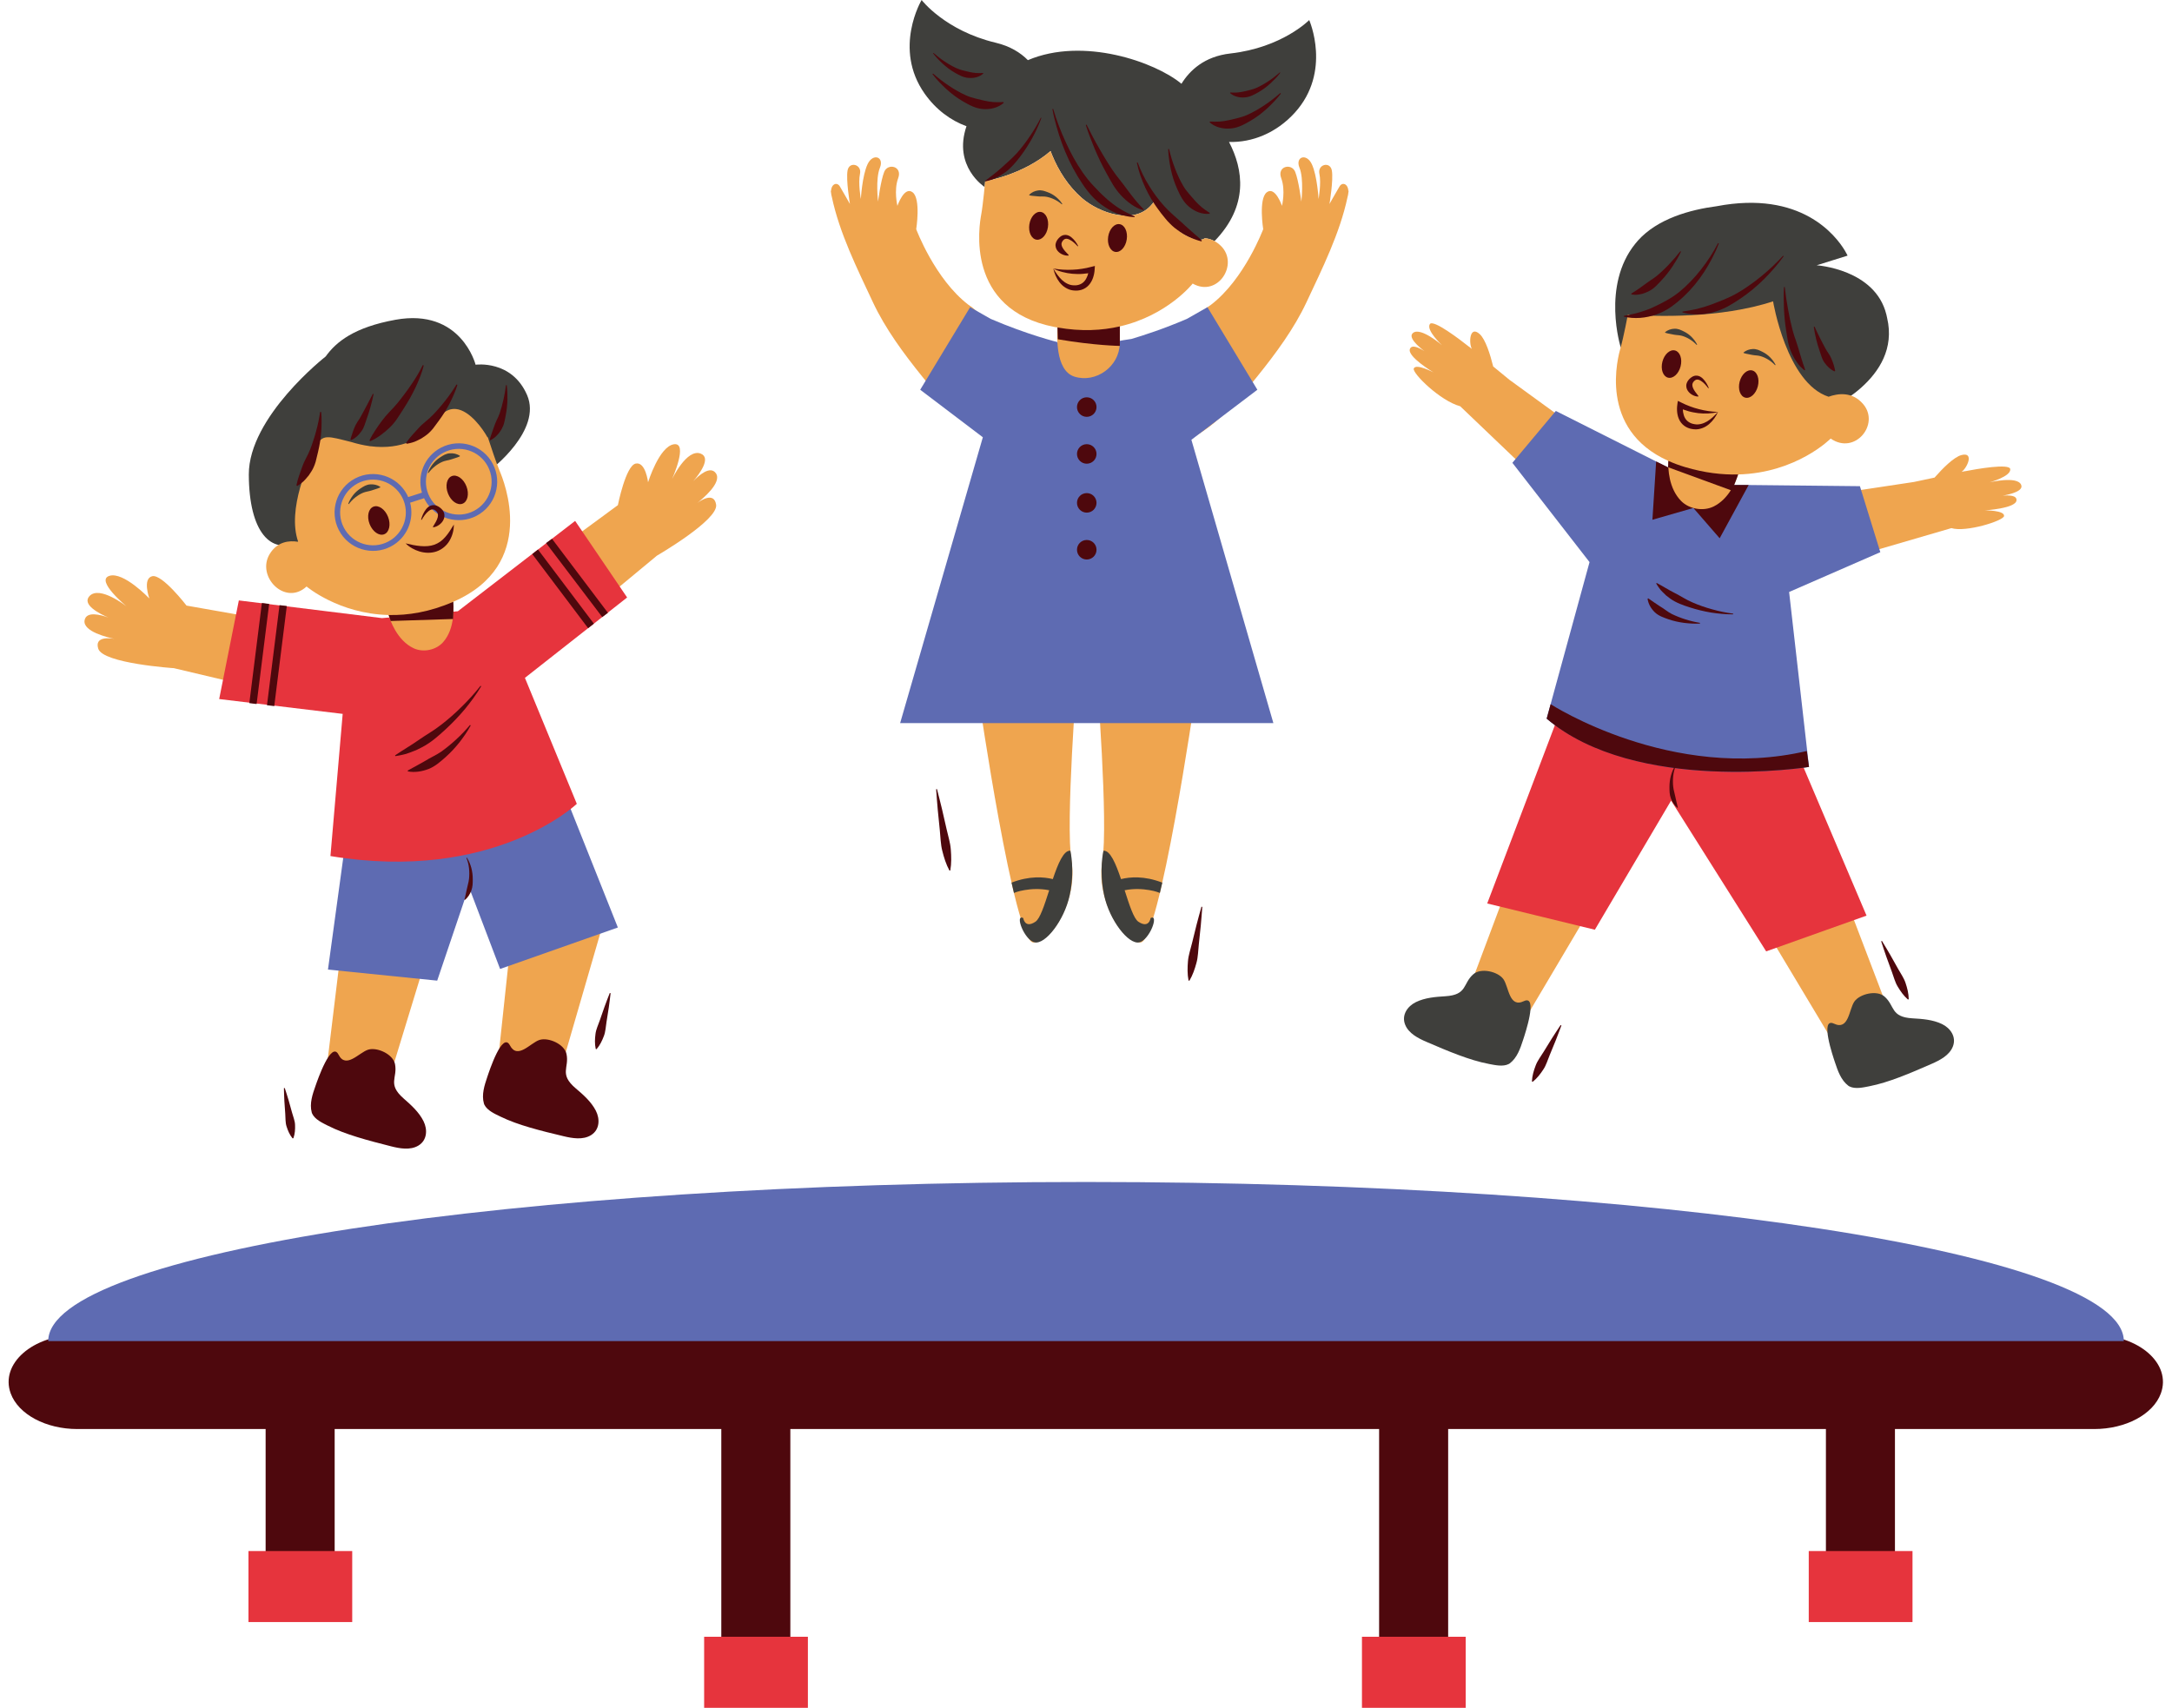 <?xml version="1.0" encoding="UTF-8" standalone="no"?><svg xmlns="http://www.w3.org/2000/svg" xmlns:xlink="http://www.w3.org/1999/xlink" fill="#000000" height="396.4" preserveAspectRatio="xMidYMid meet" version="1" viewBox="-2.0 0.0 504.1 396.4" width="504.1" zoomAndPan="magnify"><g fill="#4e080d" id="change1_1"><path d="M165.408 328.147H181.43V395.853H165.408z" fill="inherit"/><path d="M318.08 328.147H334.102V395.853H318.08z" fill="inherit"/><path d="M59.65 308.246H75.672V375.952H59.65z" fill="inherit"/><path d="M421.777 308.246H437.799V375.952H421.777z" fill="inherit"/><path d="M484.039,331.677H15.961c-7.311,0-13.687-3.402-15.471-8.255l0,0c-2.535-6.896,5.082-13.583,15.471-13.583 h468.078c10.389,0,18.006,6.688,15.471,13.583v0C497.726,328.275,491.35,331.677,484.039,331.677z" fill="inherit"/></g><g id="change2_3"><path d="M9.192,311.264c0-20.395,107.838-36.928,240.864-36.928s240.864,16.533,240.864,36.928" fill="#5e6bb2"/></g><g fill="#3f3f3c" id="change3_1"><path d="M435.985,73.809l-0.18-0.829l-0.004,0.001c-2.595-10.537-16.164-11.408-16.164-11.408l7.166-2.243 c0,0-0.189-0.432-0.609-1.134c-2.13-3.561-10.21-14.061-29.763-10.334c-6.145,0.807-13.706,2.869-18.289,7.982 c-0.221,0.247-0.428,0.499-0.632,0.752c-0.003,0.002-0.009,0.005-0.009,0.005h0.005c-7.842,9.733-3.359,23.999-3.359,23.999 l46.458,16.146l0.923-1.377C421.53,95.368,439.351,88.039,435.985,73.809z" fill="inherit"/><path d="M120.322,91.668c-3.571-8.207-11.942-7.016-11.942-7.016s-3.325-13.207-18.61-10.433 c-9.58,1.739-13.762,5.134-16.178,8.509l0,0c0,0-17.886,13.964-17.845,27.423c0.041,13.459,5.214,18.695,11.463,15.603l0,0 l44.725-16.774C111.935,108.98,123.893,99.875,120.322,91.668z" fill="inherit"/><path d="M301.855,4.657c0,0-6.265,6.404-18.297,7.755c-6.03,0.677-9.444,3.943-11.352,7.033 c-6.051-5.036-22.764-10.959-35.642-5.484c-1.734-1.749-4.132-3.25-7.449-4.04C217.338,7.118,211.898,0,211.898,0 s-6.702,11.241,0.71,21.743c2.612,3.701,6.045,6.219,9.704,7.552c-3.192,9.36,4.209,14.101,4.209,14.102 c0.079-0.804,0.127-1.338,0.127-1.338s8.676-1.406,15.179-6.998c0.101,0.284,0.211,0.565,0.325,0.845 c1.515,3.731,3.836,7.362,6.951,10.064c3.998,3.467,12.157,6.346,16.172,1.535c0.445-0.534,0.851-1.031,1.301-1.372 c1.323,3.367,3.977,8.045,8.794,9.365c1.012,0.278,1.743,0.175,2.253-0.207c0.743,0.06,1.506,0.266,2.258,0.673 c7.975-8.243,6.683-16.643,3.359-23.018c5.317,0.164,10.965-2.044,15.27-6.793C307.141,16.63,301.855,4.657,301.855,4.657z" fill="inherit"/></g><g fill="#efa54f" id="change4_1"><path d="M351.173 196.977L339.043 229.311 352.171 236.157 370.056 205.966 352.961 197.393" fill="inherit"/><path d="M423.965 202.198L436.269 234.466 423.178 241.383 405.131 211.289 422.179 202.624" fill="inherit"/><path d="M225.15,161.821c0,0,8.247,56.924,12.676,56.924s10.32-10.099,8.866-18.822 c-1.454-8.722,1.301-43.381,1.301-43.381l-25.021,1.377L225.15,161.821z" fill="inherit"/><path d="M275.371,161.821c0,0-8.247,56.924-12.676,56.924c-4.428,0-10.32-10.099-8.866-18.822 c1.454-8.722-1.301-43.381-1.301-43.381l25.021,1.377L275.371,161.821z" fill="inherit"/><path d="M41.291,140.558c0,0-5.667-7.379-7.972-6.818c-2.305,0.561-0.661,5.164-0.661,5.164 s-5.992-6.308-9.289-5.246c-3.296,1.062,4,7.078,4,7.078s-6.277-4.954-8.618-2.369c-1.804,1.992,2.384,4.101,4.404,4.965 c-1.738-0.633-5.141-1.568-5.526,0.645c-0.458,2.626,5.506,4.007,6.948,4.301c-1.101-0.192-4.702-0.614-3.767,2.297 c1.1,3.424,17.545,4.505,17.545,4.505l23.97,5.681l3.999-15.797L41.291,140.558z" fill="inherit"/><path d="M141.405,117.243c0,0,1.808-9.126,4.123-9.645c2.315-0.519,2.882,4.336,2.882,4.336s2.575-8.311,6.001-8.82 c3.426-0.51-0.447,8.117-0.447,8.117s3.43-7.223,6.675-5.944c2.5,0.985-0.319,4.733-1.746,6.403 c1.277-1.338,3.913-3.684,5.239-1.872c1.575,2.151-3.159,6.033-4.321,6.936c0.902-0.66,3.943-2.635,4.395,0.389 c0.532,3.556-13.729,11.816-13.729,11.816l-18.967,15.719l-10.588-12.387L141.405,117.243z" fill="inherit"/><path d="M137.914 214.559L128.289 247.726 113.673 245.357 117.406 210.466 136.232 213.823" fill="inherit"/><path d="M98.536 217.027L88.444 250.054 73.864 247.479 78.088 212.644 96.865 216.267" fill="inherit"/><path d="M267.026,103.243c0.974,0.167,2.019,0.158,3.132-0.062c8.071-1.598,14.821-9.821,19.697-15.875 c4.248-5.274,8.494-11.016,11.379-17.179c3.636-7.769,7.734-15.963,9.521-24.407c0.095-0.332,0.151-0.637,0.175-0.918 c0.031-0.186,0.058-0.368,0.08-0.543l-0.069,0.076c-0.074-1.67-1.397-2.157-2.049-1.059c-0.911,1.536-2.332,4.068-2.332,4.068 s0.942-5.578,0.548-7.774c-0.393-2.196-3.355-1.422-2.889,0.752c0.467,2.174-0.193,5.868-0.193,5.868s-0.311-5.404-1.557-8.071 c-1.246-2.667-3.924-1.737-2.867,0.826c1.056,2.562,0.426,7.839,0.426,7.839s-0.598-4.844-1.433-6.912 c-0.835-2.069-4.28-1.315-3.234,1.489c1.046,2.804,0.175,6.416,0.175,6.416s-1.58-4.658-3.532-3.14 c-1.952,1.517-0.828,8.552-0.828,8.553c0,0-4.324,11.59-12.119,17.548c-0.316,0.241-0.586,0.425-0.822,0.565 c-1.918,1.734-4.203,3.536-6.973,5.393c-1.349,0.905-7.214,3.338-8.076,4.258c-4.166,4.445-5.953,10.693-3.169,16.35 C261.523,100.354,263.906,102.707,267.026,103.243z" fill="inherit"/><path d="M234.792,103.243c-0.974,0.167-2.019,0.158-3.132-0.062c-8.071-1.598-14.821-9.821-19.697-15.875 c-4.248-5.274-8.494-11.016-11.379-17.179c-3.636-7.769-7.734-15.963-9.521-24.407c-0.095-0.332-0.151-0.637-0.175-0.918 c-0.031-0.186-0.058-0.368-0.08-0.543l0.069,0.076c0.074-1.67,1.397-2.157,2.049-1.059c0.911,1.536,2.332,4.068,2.332,4.068 s-0.942-5.578-0.548-7.774c0.393-2.196,3.355-1.422,2.889,0.752c-0.467,2.174,0.193,5.868,0.193,5.868s0.311-5.404,1.557-8.071 c1.246-2.667,3.924-1.737,2.867,0.826c-1.056,2.562-0.426,7.839-0.426,7.839s0.598-4.844,1.433-6.912 c0.835-2.069,4.28-1.315,3.234,1.489c-1.046,2.804-0.175,6.416-0.175,6.416s1.58-4.658,3.532-3.14 c1.952,1.517,0.828,8.552,0.828,8.553c0,0,4.324,11.59,12.119,17.548c0.316,0.241,0.586,0.425,0.822,0.565 c1.918,1.734,4.203,3.536,6.973,5.393c1.349,0.905,7.214,3.338,8.076,4.258c4.166,4.445,5.953,10.693,3.169,16.35 C240.296,100.354,237.912,102.707,234.792,103.243z" fill="inherit"/><path d="M462.788,115.046c1.437-0.135,3.348-0.096,3.223,1.095c-0.199,1.893-7.378,2.313-7.378,2.313 s4.662-0.037,4.489,1.32c-0.141,1.109-8.873,3.839-12.217,2.801L408.319,135l4.702-18.732l29.197-4.407l4.768-1.011 c1.874-2.131,4.468-4.757,6.235-5.226c3.043-0.808,1.363,2.977,0.038,3.897l0.796-0.169l-0.006,0.021 c2.565-0.496,10.404-1.892,10.516-0.47c0.133,1.701-4.797,3.046-4.797,3.046s6.374-1.537,7.311,0.551 C467.722,113.938,464.721,114.706,462.788,115.046z" fill="inherit"/><path d="M328.594,81.5c-1.213-0.781-2.928-1.627-3.365-0.513c-0.695,1.772,5.484,5.452,5.484,5.452 s-4.121-2.18-4.593-0.895c-0.385,1.049,6.108,7.494,10.777,8.747l32.079,30.641l3.231-19.427L348.32,88.146l-3.767-3.093 c-0.682-2.755-1.775-6.28-3.127-7.51c-2.329-2.118-2.581,2.015-1.828,3.442l-0.629-0.517l-0.004,0.022 c-2.048-1.621-8.364-6.471-9.118-5.26c-0.902,1.448,2.855,4.913,2.855,4.913s-4.95-4.3-6.743-2.878 C324.725,78.244,327.034,80.308,328.594,81.5z" fill="inherit"/></g><g id="change2_2"><path d="M129.461 185.303L141.4 215.269 114.067 224.893 106.823 205.85 99.47 227.605 74.118 225.035 78.02 196.495 128.408 183.475" fill="#5e6bb2"/></g><g fill="#e6343d" id="change5_1"><path d="M411.289 165.664L364.238 154.185 343.167 209.693 368.152 215.789 385.846 185.819 407.912 220.812 431.205 212.514z" fill="inherit"/><path d="M119.829,157.33l12.043,29.237c0,0-19.284,18.395-57.18,12.123l2.842-33l-28.665-3.442l4.564-22.888 l33.23,4.102l17.598-1.59l27.223-20.969l12.067,17.772L119.829,157.33z" fill="inherit"/><path d="M161.424 379.896H185.504V396.378H161.424z" fill="inherit"/><path d="M314.096 379.896H338.176V396.378H314.096z" fill="inherit"/><path d="M55.667 359.995H79.747V376.477H55.667z" fill="inherit"/><path d="M417.793 359.995H441.873V376.477H417.793z" fill="inherit"/></g><g id="change2_1"><path d="M434.405,128.16l-4.736-15.319l-29.386-0.309l-14.947-3.647l0.171-0.201L359.091,95.38l-10.082,12.039 l17.907,23.046l-9.952,36.334c21.115,17.677,60.889,11.207,60.889,11.207l-4.618-40.607L434.405,128.16z" fill="#5e6bb2"/></g><g fill="#4e080d" id="change1_50"><path d="M391.012 117.9L397.117 124.932 403.849 112.57 397.959 112.57z" fill="inherit"/><path d="M391.012 117.9L381.509 120.635 382.376 107.108 389.925 110.841z" fill="inherit"/></g><g><g id="change4_2"><path d="M113.945,109.242c-0.774-1.838-2.011-5.576-2.504-7.089c0,0,0,0,0,0c0,0,0,0,0,0 c-0.134-0.411-0.213-0.659-0.213-0.659s-0.039,0.001-0.096,0.003c-0.991-1.832-4.062-6.232-7.3-6.564 c-1.204-0.124-2.232,0.343-3.076,1.032c0,0-0.718,1.394-2.31,3.002c-0.054,0.104-0.107,0.206-0.15,0.297 c-0.005-0.002-0.01-0.004-0.015-0.006l0.157-0.283c-2.488,2.51-7.108,5.534-14.462,4.597c-0.003,0.006-0.006,0.012-0.009,0.019 c-0.092-0.018-0.178-0.036-0.268-0.055c-1.304-0.182-2.692-0.488-4.169-0.943c-5.367-1.327-6.717-1.971-8.182,1.069 c-1.688,3.503-6.798,14.585-4.139,22.092c-2.108-0.344-4.823-0.073-6.59,2.788c-3.242,5.249,3.566,12.205,8.533,7.583 c0,0,7.451,6.334,19.029,6.618c0.349,1.177,1.964,5.904,5.812,7.714c2.237,1.052,5.214,0.438,6.851-1.414 c2.789-3.153,2.437-8.059,2.288-9.34c0.025-0.011,0.049-0.019,0.074-0.03C122.97,131.061,114.93,111.579,113.945,109.242z" fill="#efa54f"/></g><g id="change2_4"><path d="M100.334,103.91c-3.834,2.011-5.595,6.436-4.404,10.438l-3.199,1.023c-0.084-0.192-0.166-0.385-0.264-0.573 c-2.285-4.355-7.687-6.04-12.042-3.755c-4.355,2.285-6.04,7.687-3.755,12.042c2.285,4.356,7.687,6.04,12.042,3.755 c3.748-1.966,5.51-6.239,4.475-10.169l3.245-1.038c0.05,0.106,0.092,0.214,0.147,0.319c2.285,4.355,7.687,6.04,12.042,3.755 c4.355-2.285,6.04-7.687,3.755-12.042C110.092,103.31,104.69,101.625,100.334,103.91z M91.323,115.398 c1.953,3.724,0.513,8.344-3.211,10.298c-3.724,1.954-8.344,0.513-10.298-3.211c-1.954-3.724-0.513-8.344,3.211-10.298 C84.749,110.233,89.369,111.674,91.323,115.398z M111.232,108.265c1.954,3.724,0.513,8.344-3.211,10.298 c-3.724,1.954-8.344,0.513-10.298-3.211c-1.954-3.724-0.513-8.344,3.211-10.298C104.659,103.1,109.279,104.541,111.232,108.265z" fill="#5e6bb2"/></g><g id="change1_51"><path d="M275.554,117.373c-1.06,0.519-2.126,1.022-3.211,1.475c-1.079,0.463-2.167,0.898-3.259,1.306 c-0.549,0.197-1.106,0.368-1.666,0.523c-0.555,0.172-1.103,0.343-1.635,0.571c-0.537,0.207-1.067,0.449-1.602,0.683 c-0.533,0.255-1.074,0.477-1.615,0.803l0.024,0.145c0.614,0.088,1.239,0.116,1.843,0.053c0.614-0.034,1.207-0.155,1.8-0.288 c1.182-0.277,2.245-0.882,3.315-1.412c1.072-0.532,2.117-1.11,3.132-1.732c1.008-0.636,2.007-1.279,2.952-2.002L275.554,117.373z" fill="#4e080d"/></g><g id="change2_5"><path d="M274.511,102.075l15.313-11.615L278.239,71.3l-4.782,2.716c-5.364,2.306-10.066,3.829-12.863,4.654 c-4.895,0.603-10.994,2.8-17.129,0.871c0,0-0.041-0.008-0.111-0.019l0.16-0.103c0,0-6.93-1.686-15.576-5.403l-4.782-2.716 l-11.585,19.16l14.538,11.027l-19.195,66.34h42.666h1.293h42.666L274.511,102.075z" fill="#5e6bb2"/></g><g id="change4_3"><path d="M281.367,57.077c-1.206-1.191-2.503-1.686-3.746-1.786c-0.509,0.383-1.24,0.485-2.253,0.207 c-4.817-1.321-7.471-5.999-8.794-9.365c-0.45,0.341-0.856,0.838-1.301,1.372c-4.015,4.811-12.174,1.932-16.172-1.535 c-3.115-2.701-5.436-6.332-6.951-10.064c-0.114-0.28-0.224-0.561-0.325-0.845c-6.503,5.592-15.179,6.998-15.179,6.998 s-0.48,5.369-0.915,7.734c-0.435,2.365-3.898,22.049,17.041,26.103c0.242,0.047,0.475,0.079,0.714,0.121 c-0.134,1.473-0.702,9.95,3.876,11.396c5.017,1.584,10.437-2.371,10.518-7.653c0.021-1.399,0.026-2.757,0.022-4.003 c11.112-2.566,16.909-9.941,16.909-9.941C280.615,69.116,285.646,61.303,281.367,57.077z" fill="#efa54f"/></g><g id="change4_4"><path d="M430.418,93.782c-2.547-2.984-5.919-2.464-8.02-1.701c-9.762-3.152-12.885-22.143-12.885-22.143 c-12.271,4.051-27.551,3.466-32.252,3.164c-0.562,0.031-1.057,0.004-1.445-0.108c0,0-0.999,5.297-1.668,7.607 c-0.624,2.153-5.355,19.013,11.056,26.369c-0.072,1.747,0.045,6.386,3.012,9.348c1.883,1.879,5.157,2.409,7.536,1.219 c3.418-1.709,5.027-5.487,5.651-7.416c13.61-0.35,21.478-8.331,21.478-8.331C428.509,105.696,434.399,98.447,430.418,93.782z" fill="#efa54f"/></g></g><g><g fill="#3f3f3c"><g id="change3_2"><path d="M246.426,197.453c-1.558-0.152-2.87,2.992-4.078,6.585c-2.064-0.511-5.419-0.801-9.58,0.821l0.567,2.423 c-0.029-0.118,3.883-1.523,8.171-0.655c-1.083,3.385-2.105,6.577-3.181,7.298c-2.508,1.683-2.842-0.842-2.842-0.842 c-2.039-1.071,0.203,5.145,2.68,5.641s6.819-5.086,8.086-10.866C247.515,202.078,246.426,197.453,246.426,197.453z" fill="inherit"/></g><g id="change3_3"><path d="M267.188,207.282l0.567-2.423c-4.162-1.622-7.516-1.332-9.58-0.821c-1.208-3.592-2.52-6.736-4.078-6.585 c0,0-1.089,4.625,0.179,10.405c1.267,5.78,5.609,11.362,8.086,10.866c2.477-0.496,4.719-6.712,2.68-5.641 c0,0-0.334,2.525-2.842,0.842c-1.075-0.722-2.098-3.914-3.181-7.298C263.304,205.758,267.216,207.163,267.188,207.282z" fill="inherit"/></g><g id="change3_4"><path d="M346.91,227.246c-1.277-1.773-5.209-2.668-6.963-1.133c-2.502,2.189-1.328,4.792-6.507,5.115 c-2.266,0.141-4.714,0.324-6.838,1.367c-1.932,0.948-3.352,2.976-2.496,5.193c0.803,2.079,3.097,3.223,4.937,4.015 c2.509,1.08,5.013,2.159,7.576,3.105c2.273,0.839,4.602,1.589,6.987,2.039c1.348,0.255,3.225,0.693,4.567,0.004 c0.082-0.042,0.162-0.09,0.237-0.147c1.721-1.31,2.44-3.473,3.1-5.492c0.404-1.235,3.555-10.575,0.152-8.941 c-3.417,1.639-3.47-3.286-4.726-5.09C346.927,227.27,346.919,227.258,346.91,227.246z" fill="inherit"/></g><g id="change3_5"><path d="M428.391,232.444c1.268-1.78,5.194-2.697,6.957-1.17c2.513,2.176,1.354,4.785,6.535,5.08 c2.266,0.129,4.716,0.299,6.846,1.33c1.937,0.938,3.368,2.957,2.524,5.179c-0.792,2.083-3.079,3.239-4.915,4.042 c-2.503,1.094-5.001,2.186-7.56,3.146c-2.268,0.851-4.593,1.613-6.976,2.077c-1.347,0.262-3.221,0.71-4.567,0.028 c-0.083-0.042-0.163-0.089-0.238-0.146c-1.728-1.301-2.459-3.46-3.129-5.475c-0.41-1.233-3.612-10.555-0.2-8.94 c3.426,1.621,3.452-3.304,4.699-5.116C428.374,232.467,428.382,232.456,428.391,232.444z" fill="inherit"/></g><g id="change3_6"><path d="M78.824,116.941c0.249-0.722,0.649-1.379,1.117-2c0.479-0.612,1.069-1.153,1.744-1.585 c0.328-0.233,0.687-0.424,1.049-0.621c0.375-0.164,0.769-0.296,1.181-0.31c0.815-0.069,1.641,0.115,2.343,0.564l-0.015,0.144 c-0.387,0.197-0.742,0.282-1.084,0.401c-0.34,0.131-0.67,0.2-0.986,0.32c-0.627,0.206-1.299,0.252-1.932,0.522 c-0.624,0.267-1.227,0.627-1.78,1.073c-0.562,0.437-1.065,0.969-1.504,1.554L78.824,116.941z" fill="inherit"/><path d="M97.3,109.732c0.249-0.722,0.649-1.379,1.117-2c0.479-0.612,1.069-1.153,1.744-1.585 c0.328-0.233,0.687-0.424,1.049-0.621c0.375-0.164,0.769-0.296,1.181-0.31c0.815-0.069,1.641,0.115,2.343,0.564l-0.015,0.144 c-0.387,0.197-0.742,0.282-1.084,0.401c-0.34,0.131-0.67,0.2-0.986,0.32c-0.627,0.206-1.299,0.252-1.932,0.522 c-0.624,0.267-1.227,0.627-1.78,1.073c-0.562,0.437-1.065,0.969-1.504,1.554L97.3,109.732z" fill="inherit"/><path d="M244.552,47.344c-0.379-0.618-0.884-1.144-1.445-1.623c-0.569-0.468-1.226-0.848-1.94-1.11 c-0.351-0.148-0.723-0.252-1.098-0.359c-0.38-0.075-0.773-0.116-1.157-0.045c-0.769,0.103-1.496,0.443-2.053,1.003l0.044,0.131 c0.398,0.103,0.745,0.109,1.086,0.149c0.342,0.051,0.662,0.048,0.978,0.094c0.623,0.062,1.254-0.033,1.896,0.087 c0.633,0.119,1.265,0.329,1.868,0.628c0.61,0.289,1.185,0.679,1.712,1.13L244.552,47.344z" fill="inherit"/><path d="M410.1,84.691c-0.316-0.652-0.767-1.226-1.277-1.758c-0.52-0.522-1.136-0.965-1.82-1.297 c-0.335-0.182-0.694-0.322-1.057-0.466c-0.371-0.112-0.758-0.192-1.147-0.159c-0.775,0.027-1.533,0.293-2.143,0.794l0.031,0.134 c0.386,0.142,0.731,0.182,1.066,0.255c0.335,0.085,0.654,0.113,0.964,0.191c0.613,0.123,1.251,0.091,1.878,0.274 c0.618,0.181,1.226,0.453,1.797,0.81c0.578,0.348,1.112,0.793,1.591,1.294L410.1,84.691z" fill="inherit"/><path d="M391.892,79.981c-0.316-0.652-0.767-1.226-1.277-1.758c-0.52-0.522-1.136-0.965-1.82-1.297 c-0.335-0.182-0.694-0.322-1.057-0.466c-0.371-0.112-0.758-0.192-1.147-0.159c-0.775,0.027-1.533,0.293-2.143,0.794l0.031,0.134 c0.386,0.142,0.731,0.182,1.066,0.255c0.335,0.085,0.654,0.113,0.964,0.191c0.613,0.123,1.251,0.091,1.878,0.274 c0.618,0.181,1.226,0.453,1.797,0.81c0.578,0.348,1.112,0.793,1.591,1.294L391.892,79.981z" fill="inherit"/></g></g></g><g fill="#4e080d"><g id="change1_8"><path d="M215.464,183.144c0.415,1.548,0.777,3.105,1.168,4.657l1.069,4.673c0.343,1.56,0.857,3.092,0.97,4.689 c0.125,1.596,0.172,3.204-0.115,4.867l-0.197,0.032c-0.802-1.485-1.271-3.024-1.661-4.576c-0.402-1.55-0.404-3.166-0.576-4.754 l-0.477-4.77c-0.125-1.596-0.278-3.186-0.378-4.786L215.464,183.144z" fill="inherit"/></g><g id="change1_9"><path d="M277.042,210.483c-0.092,1.456-0.238,2.902-0.355,4.354l-0.453,4.336c-0.164,1.443-0.158,2.916-0.552,4.319 c-0.382,1.405-0.842,2.797-1.635,4.13l-0.197-0.034c-0.294-1.523-0.255-2.988-0.138-4.44c0.105-1.454,0.611-2.837,0.946-4.25 l1.044-4.233c0.382-1.405,0.736-2.815,1.143-4.216L277.042,210.483z" fill="inherit"/></g><g id="change1_10"><path d="M360.387,238.002c-0.413,1.163-0.875,2.302-1.31,3.453c-0.452,1.144-0.918,2.28-1.399,3.408 c-0.48,1.129-0.801,2.339-1.489,3.363c-0.676,1.03-1.421,2.023-2.469,2.863l-0.178-0.091c0.064-1.341,0.429-2.529,0.865-3.68 c0.424-1.158,1.214-2.129,1.845-3.181c0.63-1.053,1.274-2.098,1.934-3.136c0.676-1.03,1.325-2.072,2.023-3.09L360.387,238.002z" fill="inherit"/></g><g id="change1_11"><path d="M434.782,218.392c0.663,1.06,1.277,2.142,1.917,3.212c0.624,1.078,1.233,2.162,1.826,3.254 c0.595,1.091,1.352,2.108,1.736,3.296c0.396,1.183,0.72,2.398,0.736,3.755l-0.182,0.084c-1.019-0.896-1.731-1.933-2.372-3.003 c-0.652-1.065-0.931-2.301-1.372-3.463c-0.442-1.161-0.869-2.329-1.281-3.505c-0.396-1.183-0.818-2.353-1.19-3.546L434.782,218.392 z" fill="inherit"/></g><g id="change1_12"><path d="M139.716,230.526c-0.117,1.121-0.286,2.229-0.427,3.344c-0.158,1.111-0.333,2.217-0.524,3.32 c-0.189,1.103-0.206,2.249-0.621,3.296c-0.402,1.05-0.881,2.08-1.688,3.028l-0.194-0.049c-0.264-1.217-0.199-2.351-0.058-3.466 c0.128-1.118,0.655-2.137,1.009-3.198c0.352-1.062,0.721-2.12,1.106-3.174c0.402-1.05,0.776-2.106,1.203-3.15L139.716,230.526z" fill="inherit"/></g><g id="change1_13"><path d="M64.088,252.524c0.325,0.944,0.596,1.897,0.896,2.845c0.282,0.951,0.548,1.905,0.797,2.862 c0.251,0.957,0.677,1.883,0.699,2.879c0.035,0.994-0.009,2.001-0.385,3.066l-0.197,0.034c-0.711-0.877-1.089-1.812-1.389-2.76 c-0.313-0.946-0.221-1.962-0.305-2.947c-0.085-0.985-0.154-1.973-0.206-2.964c-0.035-0.994-0.098-1.983-0.107-2.981L64.088,252.524 z" fill="inherit"/></g><g><g id="change1_45"><circle cx="250.224" cy="94.479" fill="inherit" r="2.267"/></g><g id="change1_46"><circle cx="250.224" cy="105.359" fill="inherit" r="2.267"/></g><g id="change1_47"><circle cx="250.224" cy="116.714" fill="inherit" r="2.267"/></g><g id="change1_48"><circle cx="250.224" cy="127.594" fill="inherit" r="2.267"/></g><g><g id="change1_14"><ellipse cx="257.357" cy="55.255" fill="inherit" rx="3.258" ry="2.179" transform="rotate(-81.182 257.35 55.254)"/></g><g id="change1_15"><ellipse cx="239.062" cy="52.417" fill="inherit" rx="3.258" ry="2.179" transform="rotate(-81.182 239.055 52.416)"/></g><g id="change1_16"><path d="M248.237,57.091c-0.393-0.754-0.892-1.451-1.597-2.033c-0.357-0.275-0.806-0.535-1.377-0.544 c-0.276,0.007-0.569,0.064-0.814,0.199c-0.136,0.054-0.243,0.132-0.344,0.217c-0.099,0.084-0.22,0.165-0.3,0.257 c-0.336,0.341-0.675,0.791-0.796,1.387c-0.124,0.601,0.099,1.237,0.437,1.64c0.339,0.415,0.753,0.688,1.186,0.867 c0.43,0.18,0.89,0.28,1.357,0.24l0.046-0.13c-0.314-0.325-0.597-0.616-0.851-0.906c-0.249-0.294-0.467-0.582-0.602-0.851 c-0.137-0.274-0.199-0.476-0.217-0.704c-0.02-0.231,0.065-0.539,0.275-0.82c0.195-0.249,0.401-0.436,0.671-0.48 c0.27-0.061,0.626,0.034,0.958,0.209c0.683,0.339,1.301,0.921,1.853,1.528L248.237,57.091z" fill="inherit"/></g><g id="change1_17"><path d="M242.46,62.327c0.749,0.139,1.497,0.21,2.24,0.26c0.744,0.034,1.483,0.064,2.218,0.014 c0.734-0.025,1.463-0.096,2.182-0.211c0.723-0.091,1.428-0.271,2.13-0.444l0.882-0.216l-0.06,0.889 c-0.046,0.673-0.168,1.252-0.376,1.862c-0.208,0.598-0.519,1.184-0.97,1.689c-0.449,0.505-1.057,0.897-1.705,1.094 c-0.324,0.115-0.655,0.14-0.983,0.18c-0.163,0.011-0.323,0-0.484,0c-0.161,0.003-0.321-0.009-0.481-0.039 c-0.644-0.067-1.263-0.323-1.796-0.657c-0.54-0.332-0.987-0.772-1.36-1.245C243.165,64.542,242.715,63.445,242.46,62.327z M242.46,62.327c0.583,0.986,1.222,1.922,2.007,2.658c0.793,0.718,1.723,1.212,2.707,1.237c0.121,0.016,0.243,0.017,0.367,0.004 c0.122-0.01,0.247-0.007,0.366-0.024c0.232-0.051,0.47-0.078,0.677-0.175c0.427-0.158,0.797-0.412,1.099-0.76 c0.594-0.69,0.954-1.746,1.046-2.707l0.821,0.672c-0.768,0.163-1.543,0.283-2.323,0.335c-0.779,0.064-1.561,0.031-2.334-0.024 c-0.773-0.077-1.539-0.202-2.283-0.404C243.866,62.944,243.136,62.686,242.46,62.327z" fill="inherit"/></g><g id="change1_18"><path d="M243.427,76.007l0.086,2.737c8.54,1.467,14.389,1.54,14.389,1.54v-4.527 C253.796,76.705,248.961,76.987,243.427,76.007z" fill="inherit"/></g><g id="change1_19"><path d="M242.432,25.265c0.777,2.629,1.745,5.2,2.889,7.676c1.125,2.482,2.422,4.883,3.966,7.093 c0.381,0.556,0.796,1.084,1.204,1.616c0.432,0.512,0.858,1.028,1.32,1.506c0.908,0.971,1.825,1.92,2.809,2.79 c0.233,0.235,0.49,0.438,0.742,0.649c0.251,0.212,0.504,0.425,0.771,0.615c0.264,0.195,0.52,0.407,0.792,0.593 c0.277,0.176,0.551,0.362,0.825,0.552c1.126,0.702,2.322,1.305,3.601,1.862l-0.038,0.18c-1.405-0.044-2.813-0.367-4.147-0.89 c-1.339-0.524-2.571-1.288-3.72-2.148c-2.304-1.746-3.952-4.138-5.394-6.527c-1.449-2.403-2.608-4.946-3.582-7.542 c-0.474-1.304-0.896-2.623-1.271-3.953c-0.376-1.33-0.706-2.671-0.949-4.033L242.432,25.265z" fill="inherit"/></g><g id="change1_20"><path d="M262.045,37.703c0.68,1.885,1.572,3.691,2.625,5.378c1.036,1.697,2.214,3.296,3.532,4.756 c1.316,1.47,2.855,2.684,4.284,4.002l0.536,0.501c0.173,0.175,0.355,0.339,0.545,0.494c0.369,0.325,0.75,0.636,1.111,0.981 c0.36,0.349,0.753,0.653,1.135,0.981c0.379,0.336,0.762,0.672,1.129,1.054l-0.091,0.174c-2.017-0.508-3.936-1.419-5.607-2.666 c-0.865-0.59-1.605-1.333-2.318-2.092c-0.352-0.384-0.661-0.807-0.992-1.207l-0.49-0.604l-0.459-0.628 c-0.3-0.422-0.628-0.822-0.903-1.26l-0.839-1.299l-0.751-1.349c-0.245-0.452-0.458-0.92-0.688-1.378 c-0.849-1.866-1.563-3.79-1.951-5.796L262.045,37.703z" fill="inherit"/></g><g id="change1_21"><path d="M239.696,27.367c-0.556,1.59-1.285,3.11-2.077,4.602c-0.817,1.477-1.736,2.904-2.757,4.268 c-1.035,1.346-2.13,2.7-3.522,3.733l-1.08,0.718c-0.179,0.119-0.366,0.227-0.563,0.32c-0.192,0.101-0.387,0.195-0.583,0.286 c-0.758,0.408-1.616,0.626-2.44,0.827l-0.054-0.127c1.362-1.039,2.646-1.999,3.85-3.093c1.171-1.114,2.445-2.135,3.542-3.367 c1.09-1.23,2.099-2.544,3.018-3.924c0.935-1.37,1.786-2.808,2.538-4.296L239.696,27.367z" fill="inherit"/></g><g id="change1_22"><path d="M250.183,28.929c0.891,1.804,1.818,3.587,2.821,5.323c0.492,0.872,0.996,1.736,1.522,2.585 c0.517,0.853,1.047,1.697,1.6,2.522c1.106,1.656,2.423,3.132,3.546,4.717c1.164,1.569,2.33,3.078,3.786,4.523l-0.095,0.172 c-1.03-0.247-1.98-0.763-2.84-1.367c-0.862-0.608-1.65-1.31-2.36-2.072c-0.706-0.766-1.326-1.6-1.865-2.479 c-0.532-0.884-1.019-1.787-1.515-2.679c-0.492-0.894-0.956-1.801-1.405-2.713c-0.44-0.917-0.855-1.843-1.255-2.774 c-0.776-1.874-1.519-3.755-2.124-5.687L250.183,28.929z" fill="inherit"/></g><g id="change1_23"><path d="M269.318,34.567c0.359,1.519,0.803,3.017,1.363,4.456c0.545,1.443,1.185,2.841,1.949,4.138 c0.378,0.651,0.838,1.244,1.313,1.801c0.472,0.56,0.936,1.102,1.414,1.627c0.478,0.525,0.977,1.036,1.54,1.5 c0.566,0.461,1.183,0.884,1.877,1.331l-0.041,0.192c-1.673,0.196-3.421-0.501-4.726-1.598c-1.365-1.083-2.098-2.664-2.772-4.129 c-0.334-0.744-0.624-1.5-0.877-2.263c-0.241-0.768-0.445-1.542-0.619-2.32c-0.321-1.563-0.565-3.129-0.617-4.713L269.318,34.567z" fill="inherit"/></g><g id="change1_24"><path d="M295.136,21.597c-1.174,1.029-2.404,1.991-3.696,2.839c-1.282,0.859-2.614,1.627-3.988,2.239 c-0.686,0.311-1.404,0.527-2.114,0.705c-0.709,0.183-1.401,0.355-2.096,0.504c-0.694,0.15-1.397,0.277-2.125,0.328 c-0.729,0.047-1.476,0.033-2.302-0.005l-0.078,0.18c1.249,1.131,3.078,1.577,4.776,1.441c1.74-0.091,3.254-0.953,4.653-1.755 c0.704-0.412,1.378-0.859,2.027-1.334c0.642-0.486,1.257-0.998,1.85-1.53c1.168-1.086,2.276-2.22,3.237-3.481L295.136,21.597z" fill="inherit"/></g><g id="change1_25"><path d="M295.042,16.805c-0.828,0.725-1.695,1.404-2.606,2.002c-0.904,0.606-1.843,1.147-2.812,1.579 c-0.483,0.219-0.99,0.372-1.491,0.497c-0.5,0.129-0.988,0.25-1.478,0.356c-0.489,0.106-0.985,0.195-1.498,0.231 c-0.514,0.033-1.041,0.024-1.623-0.004l-0.055,0.127c0.88,0.797,2.17,1.112,3.367,1.016c1.227-0.064,2.294-0.672,3.281-1.237 c0.496-0.29,0.972-0.606,1.429-0.941c0.452-0.343,0.886-0.704,1.305-1.079c0.823-0.766,1.605-1.565,2.282-2.454L295.042,16.805z" fill="inherit"/></g><g id="change1_26"><path d="M214.559,17.075c1.174,1.029,2.404,1.991,3.696,2.839c1.282,0.859,2.614,1.627,3.988,2.239 c0.686,0.311,1.404,0.527,2.114,0.705c0.709,0.183,1.401,0.355,2.096,0.504c0.694,0.15,1.397,0.277,2.125,0.328 c0.729,0.047,1.476,0.033,2.302-0.005l0.078,0.18c-1.249,1.131-3.078,1.577-4.776,1.441c-1.74-0.091-3.254-0.953-4.653-1.755 c-0.704-0.412-1.378-0.859-2.027-1.334c-0.642-0.486-1.257-0.998-1.85-1.53c-1.168-1.086-2.276-2.22-3.237-3.481L214.559,17.075z" fill="inherit"/></g><g id="change1_27"><path d="M214.653,12.283c0.828,0.725,1.695,1.404,2.606,2.002c0.904,0.606,1.843,1.147,2.812,1.579 c0.483,0.219,0.99,0.372,1.491,0.497c0.5,0.129,0.988,0.25,1.478,0.355c0.489,0.106,0.985,0.195,1.498,0.231 c0.514,0.033,1.041,0.024,1.623-0.004l0.055,0.127c-0.88,0.797-2.17,1.112-3.367,1.016c-1.227-0.064-2.294-0.672-3.281-1.237 c-0.496-0.29-0.972-0.606-1.429-0.941c-0.452-0.343-0.886-0.704-1.305-1.079c-0.823-0.766-1.605-1.565-2.282-2.454 L214.653,12.283z" fill="inherit"/></g><g id="change1_28"><ellipse cx="403.849" cy="89.121" fill="inherit" rx="3.258" ry="2.179" transform="rotate(-75.493 403.865 89.12)"/></g><g id="change1_29"><ellipse cx="385.925" cy="84.484" fill="inherit" rx="3.258" ry="2.179" transform="rotate(-75.493 385.94 84.483)"/></g><g id="change1_30"><path d="M394.593,90.045c-0.316-0.789-0.744-1.532-1.388-2.181c-0.328-0.309-0.749-0.612-1.316-0.678 c-0.276-0.02-0.572,0.007-0.829,0.118c-0.141,0.04-0.255,0.108-0.364,0.182c-0.107,0.073-0.236,0.142-0.324,0.226 c-0.368,0.306-0.75,0.72-0.93,1.301c-0.183,0.586-0.024,1.241,0.273,1.675c0.296,0.446,0.681,0.759,1.094,0.98 c0.41,0.222,0.857,0.367,1.326,0.373l0.058-0.125c-0.281-0.354-0.533-0.672-0.757-0.986c-0.218-0.317-0.407-0.625-0.515-0.907 c-0.109-0.286-0.151-0.493-0.146-0.722c0.003-0.232,0.118-0.53,0.355-0.789c0.219-0.229,0.442-0.394,0.716-0.411 c0.275-0.034,0.62,0.095,0.933,0.303c0.646,0.405,1.203,1.045,1.693,1.704L394.593,90.045z" fill="inherit"/></g><g id="change1_31"><path d="M418.961,75.854c0.123,0.963,0.335,1.903,0.547,2.851c0.229,0.942,0.502,1.875,0.824,2.796 c0.327,0.916,0.542,1.912,1.146,2.713c0.593,0.798,1.314,1.546,2.307,1.99l0.143-0.115c-0.183-1.059-0.496-1.919-0.85-2.776 c-0.17-0.432-0.397-0.828-0.65-1.22c-0.267-0.383-0.521-0.78-0.753-1.188c-0.223-0.413-0.448-0.826-0.659-1.248 c-0.224-0.416-0.437-0.84-0.646-1.266c-0.438-0.845-0.831-1.715-1.233-2.586L418.961,75.854z" fill="inherit"/></g><g id="change1_32"><path d="M411.832,59.356c-1.559,1.702-3.241,3.291-5.021,4.74c-0.885,0.731-1.797,1.425-2.732,2.078 c-0.932,0.658-1.882,1.287-2.866,1.849c-1.968,1.142-4.083,1.908-6.147,2.7c-1.043,0.381-2.107,0.694-3.196,0.976 c-1.094,0.252-2.21,0.441-3.38,0.619l-0.016,0.183c1.14,0.348,2.346,0.489,3.554,0.479c1.207-0.025,2.408-0.215,3.582-0.504 c1.167-0.313,2.289-0.769,3.347-1.331c1.051-0.577,2.059-1.211,3.037-1.878c1.964-1.324,3.766-2.847,5.433-4.49 c1.647-1.663,3.205-3.404,4.551-5.31L411.832,59.356z" fill="inherit"/></g><g id="change1_33"><path d="M396.75,56.415c-1.121,2.167-2.453,4.224-3.954,6.124c-0.743,0.956-1.534,1.871-2.372,2.734 c-0.83,0.869-1.707,1.688-2.628,2.444c-1.863,1.503-3.96,2.593-6.064,3.568l-0.799,0.359c-0.273,0.103-0.548,0.199-0.821,0.308 c-0.27,0.119-0.553,0.196-0.832,0.289c-0.282,0.084-0.559,0.196-0.846,0.265c-1.14,0.347-2.319,0.551-3.544,0.805l-0.006,0.184 c2.447,0.576,5.105,0.35,7.529-0.503c1.208-0.435,2.371-1.014,3.412-1.755c1.039-0.744,2.02-1.55,2.939-2.412 c1.838-1.724,3.429-3.669,4.781-5.751c0.672-1.044,1.295-2.115,1.862-3.212c0.568-1.097,1.088-2.215,1.515-3.375L396.75,56.415z" fill="inherit"/></g><g id="change1_34"><path d="M387.99,58.308c-0.796,1.018-1.631,2.004-2.519,2.928c-0.433,0.471-0.889,0.919-1.345,1.36l-0.691,0.653 c-0.234,0.212-0.477,0.413-0.714,0.62c-0.235,0.21-0.489,0.394-0.743,0.575c-0.255,0.18-0.503,0.371-0.771,0.526 c-0.26,0.166-0.512,0.342-0.757,0.524c-0.255,0.164-0.497,0.344-0.739,0.53c-0.117,0.101-0.238,0.192-0.365,0.272l-0.37,0.264 l-0.368,0.28l-0.382,0.252c-0.127,0.088-0.259,0.169-0.387,0.265c-0.127,0.1-0.259,0.19-0.397,0.26 c-0.271,0.166-0.551,0.333-0.838,0.547l0.031,0.181c0.341,0.057,0.689,0.068,1.045,0.077c0.359,0.012,0.689-0.076,1.037-0.135 c0.172-0.033,0.349-0.064,0.517-0.112c0.164-0.054,0.325-0.115,0.489-0.175c0.32-0.129,0.661-0.24,0.955-0.415 c1.264-0.606,2.149-1.694,3.06-2.656c0.915-0.973,1.715-2.03,2.451-3.12c0.716-1.105,1.402-2.218,1.958-3.406L387.99,58.308z" fill="inherit"/></g><g id="change1_35"><path d="M412.042,66.627c-0.104,1.686-0.065,3.372-0.003,5.063c0.039,0.845,0.109,1.689,0.183,2.534 c0.095,0.843,0.196,1.687,0.332,2.528c0.279,1.675,0.453,3.418,1.191,5.007c0.158,0.402,0.369,0.789,0.578,1.172 c0.211,0.382,0.416,0.765,0.694,1.114c0.264,0.355,0.509,0.712,0.818,1.031c0.32,0.311,0.634,0.617,0.978,0.887l0.147-0.11 c-0.118-0.43-0.265-0.823-0.407-1.211c-0.083-0.186-0.132-0.393-0.192-0.591c-0.057-0.2-0.127-0.391-0.189-0.585 c-0.136-0.381-0.24-0.778-0.355-1.168c-0.115-0.39-0.25-0.766-0.345-1.164c-0.11-0.391-0.231-0.776-0.359-1.16 c-0.114-0.391-0.244-0.777-0.382-1.162c-0.152-0.38-0.261-0.778-0.392-1.168c-0.13-0.391-0.248-0.786-0.345-1.188 c-0.416-1.598-0.747-3.227-1.041-4.868c-0.305-1.64-0.537-3.298-0.726-4.963L412.042,66.627z" fill="inherit"/></g><g id="change1_36"><path d="M394.677,98.424c-0.461,0.386-0.99,0.726-1.586,0.94c-0.59,0.217-1.248,0.341-1.892,0.274 c-0.163-0.004-0.323-0.024-0.479-0.06c-0.158-0.033-0.317-0.055-0.474-0.099c-0.312-0.106-0.631-0.199-0.925-0.378 c-0.594-0.325-1.108-0.834-1.445-1.42c-0.337-0.587-0.523-1.224-0.603-1.852c-0.078-0.639-0.079-1.231,0.014-1.899l0.123-0.882 l0.819,0.393c0.652,0.313,1.305,0.633,1.994,0.871c0.68,0.26,1.379,0.479,2.093,0.654c0.71,0.199,1.439,0.322,2.174,0.441 c0.737,0.104,1.484,0.188,2.245,0.205C396.257,96.653,395.591,97.634,394.677,98.424z M394.464,95.964 c-0.77,0.045-1.545,0.01-2.318-0.073c-0.768-0.105-1.54-0.233-2.29-0.455c-0.753-0.211-1.487-0.487-2.205-0.804l0.942-0.489 c-0.107,0.96,0.029,2.067,0.469,2.864c0.224,0.403,0.534,0.728,0.92,0.97c0.182,0.137,0.41,0.213,0.627,0.31 c0.113,0.041,0.236,0.064,0.353,0.099c0.119,0.038,0.239,0.062,0.36,0.071c0.968,0.178,1.98-0.115,2.903-0.655 c0.919-0.559,1.736-1.344,2.509-2.19C396.001,95.824,395.233,95.927,394.464,95.964z" fill="inherit"/></g><g><g id="change1_2"><path d="M386.946,177.704c-0.322,0.786-0.527,1.605-0.611,2.432l-0.052,0.62l-0.013,0.62l0.016,0.618 c0.013,0.205,0.035,0.41,0.051,0.614c0.023,0.204,0.06,0.406,0.095,0.607c0.038,0.201,0.094,0.399,0.139,0.596 c0.102,0.394,0.192,0.785,0.273,1.181c0.082,0.396,0.173,0.791,0.263,1.197c0.048,0.202,0.104,0.401,0.149,0.611 c0.05,0.207,0.114,0.411,0.152,0.638l-0.091,0.06c-0.178-0.14-0.343-0.296-0.499-0.461c-0.14-0.173-0.291-0.347-0.412-0.536 c-0.251-0.375-0.452-0.782-0.609-1.203c-0.155-0.422-0.251-0.864-0.291-1.31c-0.011-0.224-0.031-0.447-0.034-0.669l-0.006-0.666 c0.001-0.886,0.107-1.768,0.334-2.618c0.236-0.845,0.567-1.665,1.05-2.382L386.946,177.704z" fill="inherit"/></g><g id="change1_4"><path d="M400.275,142.436c-1.672-0.225-3.304-0.563-4.879-1.01c-1.584-0.426-3.112-0.962-4.571-1.598 c-1.478-0.615-2.763-1.503-4.162-2.203c-1.413-0.703-2.695-1.556-4.159-2.317l-0.119,0.117c0.201,0.358,0.435,0.69,0.669,1.026 l0.368,0.489l0.418,0.439c0.279,0.294,0.573,0.574,0.874,0.848l0.97,0.738c1.331,0.944,2.926,1.507,4.512,2.011 c1.586,0.511,3.221,0.91,4.894,1.194c1.685,0.252,3.391,0.433,5.147,0.418L400.275,142.436z" fill="inherit"/><path d="M392.56,144.567c-1.175-0.197-2.321-0.466-3.415-0.822c-1.098-0.346-2.152-0.763-3.148-1.248 c-0.991-0.508-1.789-1.232-2.72-1.761c-0.914-0.569-1.744-1.2-2.744-1.864l-0.149,0.105c0.187,1.269,0.852,2.332,1.706,3.158 c0.87,0.822,2.057,1.218,3.182,1.613c1.139,0.383,2.322,0.652,3.534,0.815c1.219,0.144,2.447,0.24,3.712,0.171L392.56,144.567z" fill="inherit"/></g><g id="change1_3"><path d="M356.964,166.799l0.92-3.36c0,0,28.08,18.212,59.46,10.867l0.51,3.7 C417.854,178.006,377.684,184.406,356.964,166.799z" fill="inherit"/></g></g><g id="change1_37"><path d="M389.125,108.42c-1.426-0.425-2.721-0.913-3.914-1.447l-0.069,1.469l14.825,5.432 c0,0,0.931-2.243,1.441-3.752C397.721,110.216,393.615,109.757,389.125,108.42z" fill="inherit"/></g><g><g id="change1_5"><path d="M123.22,241.365c2.084-0.657,5.77,0.978,6.257,3.258c0.695,3.251-1.803,4.635,2.154,7.992 c1.731,1.469,3.583,3.08,4.662,5.187c0.98,1.916,0.906,4.39-1.107,5.654c-1.887,1.186-4.409,0.73-6.358,0.264 c-2.657-0.636-5.308-1.269-7.929-2.045c-2.323-0.687-4.638-1.48-6.819-2.546c-1.233-0.603-2.999-1.374-3.662-2.729 c-0.041-0.083-0.076-0.169-0.102-0.26c-0.595-2.08,0.122-4.243,0.802-6.255c0.416-1.231,3.478-10.6,5.228-7.255 c1.757,3.358,4.746-0.557,6.832-1.251C123.193,241.373,123.206,241.369,123.22,241.365z" fill="inherit"/></g><g id="change1_6"><path d="M83.465,243.622c2.093-0.627,5.756,1.059,6.211,3.346c0.649,3.26-1.868,4.609,2.041,8.022 c1.71,1.493,3.539,3.13,4.588,5.252c0.953,1.929,0.844,4.402-1.186,5.638c-1.904,1.159-4.419,0.668-6.361,0.174 c-2.648-0.673-5.29-1.344-7.899-2.156c-2.313-0.72-4.617-1.546-6.782-2.642c-1.224-0.62-2.979-1.416-3.623-2.781 c-0.039-0.084-0.074-0.17-0.098-0.261c-0.566-2.088,0.182-4.241,0.89-6.243c0.433-1.225,3.627-10.55,5.329-7.181 c1.71,3.383,4.754-0.49,6.849-1.154C83.438,243.63,83.452,243.626,83.465,243.622z" fill="inherit"/></g><g id="change1_7"><path d="M106.242,199.095c0.322,0.786,0.527,1.605,0.611,2.432l0.052,0.62l0.013,0.62l-0.016,0.618 c-0.013,0.205-0.035,0.41-0.051,0.614c-0.023,0.204-0.06,0.406-0.095,0.607c-0.038,0.201-0.094,0.399-0.139,0.596 c-0.102,0.394-0.192,0.785-0.273,1.181c-0.082,0.396-0.173,0.791-0.263,1.197c-0.048,0.202-0.104,0.401-0.149,0.611 c-0.05,0.207-0.114,0.411-0.152,0.638l0.091,0.06c0.178-0.14,0.343-0.296,0.499-0.461c0.14-0.173,0.291-0.347,0.412-0.536 c0.251-0.375,0.452-0.782,0.609-1.203c0.155-0.422,0.251-0.864,0.291-1.31c0.011-0.224,0.031-0.447,0.034-0.669l0.006-0.666 c-0.001-0.886-0.107-1.768-0.334-2.618c-0.236-0.845-0.567-1.665-1.05-2.382L106.242,199.095z" fill="inherit"/></g><g><g id="change1_38"><path d="M96.121,84.743c-0.782,1.614-1.716,3.153-2.733,4.621c-0.501,0.738-1.016,1.466-1.563,2.17 c-0.52,0.721-1.087,1.409-1.64,2.102c-0.576,0.678-1.171,1.337-1.8,1.967c-0.604,0.649-1.189,1.309-1.717,2.023 c-0.518,0.723-1.062,1.428-1.541,2.201c-0.493,0.762-0.987,1.53-1.383,2.418l0.166,0.173c1.751-0.79,3.231-1.926,4.557-3.209 c1.358-1.262,2.263-2.912,3.269-4.445c0.485-0.783,0.98-1.556,1.426-2.361c0.451-0.8,0.868-1.62,1.267-2.445 c0.387-0.833,0.755-1.672,1.079-2.529c0.331-0.854,0.627-1.717,0.842-2.614L96.121,84.743z" fill="inherit"/></g><g id="change1_39"><path d="M84.537,91.407c-0.465,0.886-0.906,1.778-1.384,2.65c-0.23,0.44-0.462,0.877-0.701,1.31 c-0.23,0.436-0.462,0.871-0.703,1.299c-0.236,0.431-0.512,0.84-0.782,1.247c-0.27,0.406-0.489,0.835-0.678,1.274 c-0.181,0.449-0.359,0.888-0.503,1.364c-0.086,0.223-0.157,0.461-0.229,0.707c-0.072,0.241-0.158,0.476-0.217,0.759 l0.132,0.128c0.263-0.095,0.509-0.229,0.749-0.374c0.218-0.157,0.436-0.322,0.64-0.503c0.389-0.362,0.74-0.763,1.032-1.187 c0.619-0.839,0.856-1.862,1.195-2.81c0.344-0.949,0.651-1.908,0.919-2.876c0.253-0.974,0.514-1.94,0.704-2.929L84.537,91.407z" fill="inherit"/></g><g id="change1_40"><path d="M103.944,89.238c-0.79,1.295-1.641,2.549-2.578,3.724l-0.701,0.879l-0.728,0.852 c-0.232,0.291-0.494,0.557-0.738,0.836c-0.244,0.279-0.499,0.549-0.762,0.809c-1.023,1.078-2.273,1.884-3.24,2.97 c-0.979,1.101-2.014,2.108-2.954,3.482l0.121,0.207c0.414-0.05,0.804-0.155,1.2-0.26l0.583-0.183 c0.188-0.072,0.37-0.154,0.553-0.237c0.365-0.166,0.724-0.348,1.077-0.54c0.338-0.21,0.668-0.434,0.995-0.663 c0.331-0.226,0.632-0.485,0.914-0.764c0.28-0.281,0.561-0.562,0.807-0.874c0.485-0.631,0.955-1.266,1.411-1.904 c0.237-0.312,0.463-0.632,0.677-0.96c0.214-0.327,0.445-0.642,0.643-0.978l0.594-1.006l0.559-1.022 c0.346-0.696,0.679-1.394,0.981-2.106c0.308-0.709,0.581-1.429,0.807-2.17L103.944,89.238z" fill="inherit"/></g><g id="change1_41"><path d="M72.298,95.617c-0.224,1.5-0.519,2.986-0.925,4.434l-0.303,1.082l-0.338,1.068 c-0.101,0.358-0.238,0.705-0.355,1.057c-0.116,0.352-0.246,0.699-0.388,1.042c-0.523,1.392-1.361,2.62-1.829,3.997 c-0.473,1.395-1.035,2.726-1.366,4.357l0.192,0.143c0.362-0.207,0.68-0.456,1.004-0.706l0.466-0.395 c0.145-0.139,0.28-0.286,0.417-0.433c0.272-0.295,0.531-0.602,0.782-0.916c0.229-0.325,0.446-0.659,0.658-0.998 c0.217-0.337,0.393-0.693,0.545-1.059c0.149-0.368,0.298-0.736,0.403-1.119c0.201-0.77,0.387-1.537,0.559-2.303 c0.097-0.38,0.181-0.762,0.25-1.147c0.07-0.385,0.16-0.764,0.212-1.151l0.156-1.158l0.117-1.159 c0.048-0.776,0.083-1.549,0.084-2.322c0.008-0.772-0.021-1.542-0.101-2.313L72.298,95.617z" fill="inherit"/></g><g id="change1_42"><path d="M115.424,89.392c-0.134,1.121-0.312,2.234-0.567,3.322c-0.243,1.09-0.536,2.159-0.88,3.198 c-0.19,0.514-0.401,1.019-0.649,1.5c-0.219,0.495-0.451,0.968-0.61,1.481c-0.196,0.491-0.348,1.013-0.538,1.525 c-0.159,0.537-0.384,1.034-0.523,1.653l0.138,0.121c0.543-0.28,1.071-0.633,1.474-1.08c0.45-0.422,0.782-0.924,1.109-1.434 c0.283-0.525,0.537-1.075,0.663-1.658c0.151-0.577,0.233-1.164,0.357-1.735c0.215-1.15,0.336-2.306,0.37-3.459 c0.014-1.154-0.001-2.3-0.16-3.439L115.424,89.392z" fill="inherit"/></g><g id="change1_43"><path d="M126.117 125.053L139.09 142.234 137.776 143.218 124.736 126.042z" fill="inherit"/></g><g id="change1_44"><path d="M122.862 127.546L135.83 144.748 134.495 145.798 121.534 128.605z" fill="inherit"/></g><g id="change1_49"><ellipse cx="85.923" cy="120.798" fill="inherit" rx="2.297" ry="3.436" transform="rotate(-21.314 85.924 120.796)"/><ellipse cx="104.11" cy="113.701" fill="inherit" rx="2.297" ry="3.436" transform="rotate(-21.314 104.111 113.699)"/><path d="M92.14,126.115c1.207,0.294,2.359,0.538,3.486,0.628c1.122,0.094,2.207,0.029,3.171-0.31 c0.957-0.345,1.816-0.941,2.537-1.784c0.739-0.827,1.35-1.836,1.998-2.903c0.011,1.25-0.302,2.5-0.946,3.646 c-0.629,1.146-1.736,2.131-3.051,2.587c-1.319,0.46-2.724,0.384-3.953,0.023C94.152,127.628,93.023,127.009,92.14,126.115z" fill="inherit"/><path d="M95.73,120.607c0.232-0.866,0.587-1.697,1.181-2.457c0.305-0.364,0.708-0.734,1.293-0.874 c0.286-0.055,0.6-0.064,0.883,0.019c0.153,0.025,0.281,0.081,0.404,0.145c0.121,0.063,0.265,0.119,0.367,0.197 c0.424,0.275,0.875,0.66,1.136,1.246c0.265,0.591,0.18,1.296-0.076,1.788c-0.255,0.504-0.618,0.88-1.023,1.163 c-0.402,0.284-0.852,0.491-1.342,0.556l-0.077-0.123c0.25-0.406,0.474-0.77,0.67-1.127c0.189-0.359,0.348-0.705,0.426-1.014 c0.078-0.313,0.096-0.535,0.063-0.775c-0.032-0.242-0.19-0.54-0.47-0.782c-0.258-0.212-0.513-0.358-0.801-0.341 c-0.292-0.002-0.637,0.177-0.939,0.434c-0.626,0.505-1.129,1.245-1.559,1.996L95.73,120.607z" fill="inherit"/><path d="M109.528,159.179c-1.341,1.696-2.789,3.304-4.328,4.808c-1.52,1.522-3.135,2.94-4.825,4.245 c-1.675,1.333-3.549,2.352-5.274,3.567c-1.737,1.229-3.568,2.258-5.406,3.519l0.062,0.174c0.551-0.072,1.093-0.189,1.64-0.306 l0.814-0.198l0.786-0.272c0.526-0.181,1.046-0.384,1.561-0.596l1.494-0.742c1.969-1.046,3.658-2.525,5.273-4.017 c1.623-1.491,3.145-3.077,4.555-4.751c1.381-1.699,2.692-3.449,3.803-5.33L109.528,159.179z" fill="inherit"/><path d="M107.078,168.266c-0.987,1.176-2.042,2.293-3.166,3.319c-1.114,1.034-2.283,1.994-3.496,2.865 c-1.236,0.855-2.603,1.42-3.825,2.203c-1.259,0.749-2.537,1.384-3.962,2.188l0.028,0.201c1.617,0.305,3.298,0.018,4.82-0.565 c1.529-0.602,2.76-1.712,3.948-2.757c1.184-1.063,2.261-2.22,3.234-3.45c0.954-1.245,1.857-2.517,2.59-3.896L107.078,168.266z" fill="inherit"/><path d="M46.461 150.818H69.88V152.519H46.461z" fill="inherit" transform="rotate(-82.859 58.175 151.676)"/><path d="M62.876 140.451L59.965 163.68 61.652 163.884 64.564 140.66z" fill="inherit"/><path d="M103.207,139.672c-5.489,2.392-10.553,3.178-15.009,3.071l0.476,1.388l14.484-0.462 c0,0,0.158-2.863,0.052-3.998C103.209,139.671,103.208,139.672,103.207,139.672z" fill="inherit"/></g></g></g></g></g></g></svg>